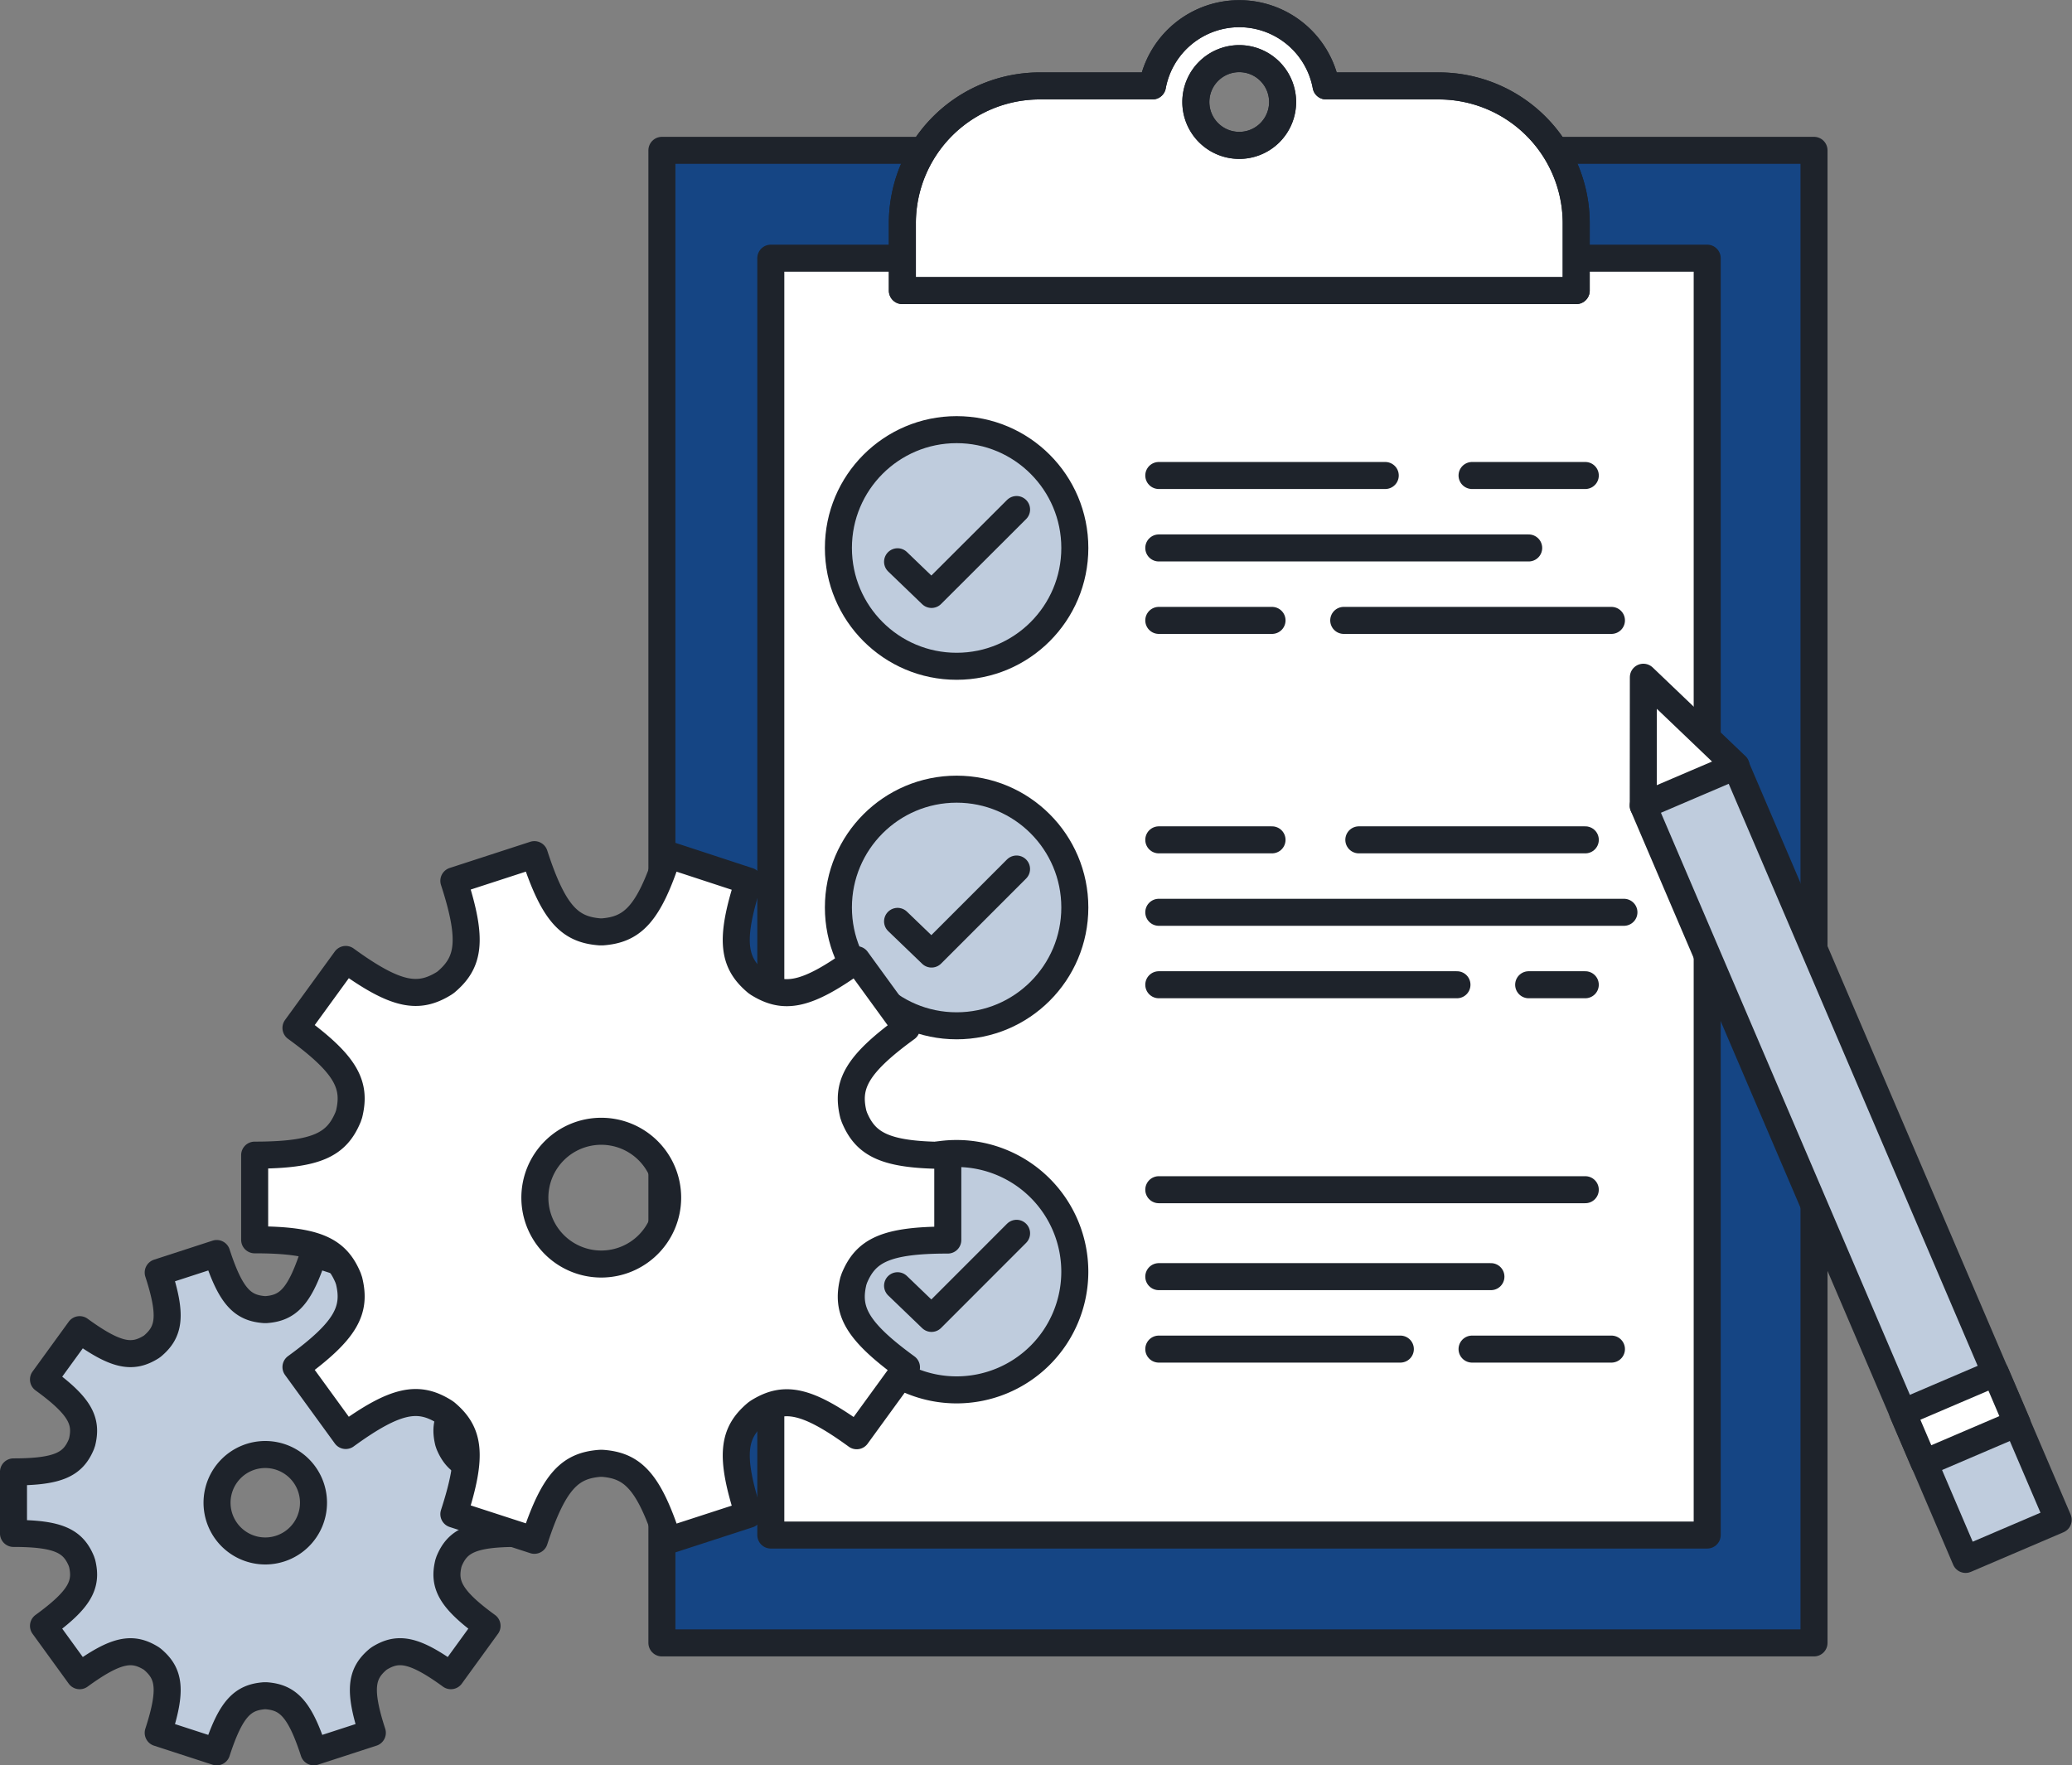 <svg xmlns="http://www.w3.org/2000/svg" xmlns:xlink="http://www.w3.org/1999/xlink" width="115" height="98" viewBox="0 0 115 98">
  <rect x="0" y="0" width="115" height="98" fill="#808080" stroke="none"/>
  <defs>
    <clipPath id="clip-path">
      <rect id="長方形_919" data-name="長方形 919" width="115" height="98" fill="none"/>
    </clipPath>
  </defs>
  <g id="グループ_1906" data-name="グループ 1906" transform="translate(0 0)">
    <rect id="長方形_910" data-name="長方形 910" width="63.944" height="82.856" transform="translate(36.737 8.346)" fill="#154584"/>
    <rect id="長方形_911" data-name="長方形 911" width="63.944" height="82.856" transform="translate(36.737 8.346)" fill="none" stroke="#1e232b" stroke-linecap="round" stroke-linejoin="round" stroke-width="1.5"/>
    <rect id="長方形_912" data-name="長方形 912" width="51.972" height="70.882" transform="translate(42.781 14.332)" fill="#fff"/>
    <rect id="長方形_913" data-name="長方形 913" width="51.972" height="70.882" transform="translate(42.781 14.332)" fill="none" stroke="#1e232b" stroke-linecap="round" stroke-linejoin="round" stroke-width="1.5"/>
    <g id="グループ_1905" data-name="グループ 1905" transform="translate(0 0)">
      <g id="グループ_1904" data-name="グループ 1904" clip-path="url(#clip-path)">
        <path id="パス_121" data-name="パス 121" d="M79.939,4.77h-6.26a4.9,4.9,0,0,0-9.637,0H57.783A7.625,7.625,0,0,0,50.162,12.4v3.732h37.4V12.4a7.625,7.625,0,0,0-7.62-7.629m-11.079,3.3a2.408,2.408,0,1,1,2.405-2.408,2.406,2.406,0,0,1-2.405,2.408" transform="translate(-0.079 0)" fill="#fff"/>
        <path id="パス_122" data-name="パス 122" d="M79.939,4.77h-6.26a4.9,4.9,0,0,0-9.637,0H57.783A7.625,7.625,0,0,0,50.162,12.4v3.732h37.4V12.4a7.625,7.625,0,0,0-7.62-7.629m-11.079,3.3a2.408,2.408,0,1,1,2.405-2.408,2.406,2.406,0,0,1-2.405,2.408" transform="translate(-0.079 0)" fill="none" stroke="#1e232b" stroke-linejoin="round" stroke-width="1.5"/>
        <path id="パス_123" data-name="パス 123" d="M79.939,4.77h-6.26a4.9,4.9,0,0,0-9.637,0H57.783A7.625,7.625,0,0,0,50.162,12.4v3.732h37.4V12.4A7.625,7.625,0,0,0,79.939,4.77Zm-11.079,3.3a2.408,2.408,0,1,1,2.405-2.408A2.406,2.406,0,0,1,68.861,8.071Z" transform="translate(-0.079 0)" fill="none" stroke="#1e232b" stroke-linecap="round" stroke-linejoin="round" stroke-width="1.5"/>
        <line id="線_451" data-name="線 451" x2="12.569" transform="translate(64.315 26.396)" fill="#fff"/>
        <line id="線_452" data-name="線 452" x2="12.569" transform="translate(64.315 26.396)" fill="none" stroke="#1e232b" stroke-linecap="round" stroke-linejoin="round" stroke-width="1.5"/>
        <line id="線_453" data-name="線 453" x2="6.285" transform="translate(81.702 26.396)" fill="#fff"/>
        <line id="線_454" data-name="線 454" x2="6.285" transform="translate(81.702 26.396)" fill="none" stroke="#1e232b" stroke-linecap="round" stroke-linejoin="round" stroke-width="1.5"/>
        <line id="線_455" data-name="線 455" x2="20.53" transform="translate(64.315 30.418)" fill="#fff"/>
        <line id="線_456" data-name="線 456" x2="20.53" transform="translate(64.315 30.418)" fill="none" stroke="#1e232b" stroke-linecap="round" stroke-linejoin="round" stroke-width="1.5"/>
        <line id="線_457" data-name="線 457" x2="6.285" transform="translate(64.315 34.44)" fill="#fff"/>
        <line id="線_458" data-name="線 458" x2="6.285" transform="translate(64.315 34.44)" fill="none" stroke="#1e232b" stroke-linecap="round" stroke-linejoin="round" stroke-width="1.5"/>
        <line id="線_459" data-name="線 459" x2="14.858" transform="translate(74.58 34.44)" fill="#fff"/>
        <line id="線_460" data-name="線 460" x2="14.858" transform="translate(74.58 34.44)" fill="none" stroke="#1e232b" stroke-linecap="round" stroke-linejoin="round" stroke-width="1.5"/>
        <path id="パス_124" data-name="パス 124" d="M59.727,30.431a6.561,6.561,0,1,1-6.561-6.568,6.564,6.564,0,0,1,6.561,6.568" transform="translate(-0.073 -0.012)" fill="#bfccdd"/>
        <ellipse id="楕円形_15" data-name="楕円形 15" cx="6.561" cy="6.568" rx="6.561" ry="6.568" transform="translate(46.533 23.851)" fill="none" stroke="#1e232b" stroke-linecap="round" stroke-linejoin="round" stroke-width="1.5"/>
        <path id="パス_125" data-name="パス 125" d="M49.895,31.2l1.885,1.814L56.5,28.3" transform="translate(-0.078 -0.015)" fill="none" stroke="#1e232b" stroke-linecap="round" stroke-linejoin="round" stroke-width="1.5"/>
        <path id="パス_126" data-name="パス 126" d="M59.727,50.4a6.561,6.561,0,1,1-6.561-6.568A6.564,6.564,0,0,1,59.727,50.4" transform="translate(-0.073 -0.023)" fill="#bfccdd"/>
        <ellipse id="楕円形_16" data-name="楕円形 16" cx="6.561" cy="6.568" rx="6.561" ry="6.568" transform="translate(46.533 43.809)" fill="none" stroke="#1e232b" stroke-linecap="round" stroke-linejoin="round" stroke-width="1.5"/>
        <path id="パス_127" data-name="パス 127" d="M49.895,51.173l1.885,1.814,4.718-4.72" transform="translate(-0.078 -0.025)" fill="none" stroke="#1e232b" stroke-linecap="round" stroke-linejoin="round" stroke-width="1.5"/>
        <path id="パス_128" data-name="パス 128" d="M59.727,70.636a6.561,6.561,0,1,1-6.561-6.568,6.564,6.564,0,0,1,6.561,6.568" transform="translate(-0.073 -0.034)" fill="#bfccdd"/>
        <path id="パス_129" data-name="パス 129" d="M59.727,70.636a6.561,6.561,0,1,1-6.561-6.568,6.564,6.564,0,0,1,6.561,6.568" transform="translate(-0.073 -0.034)" fill="none" stroke="#1e232b" stroke-linecap="round" stroke-linejoin="round" stroke-width="1.5"/>
        <path id="パス_130" data-name="パス 130" d="M49.895,71.41l1.885,1.814L56.5,68.5" transform="translate(-0.078 -0.036)" fill="none" stroke="#1e232b" stroke-linecap="round" stroke-linejoin="round" stroke-width="1.5"/>
        <line id="線_461" data-name="線 461" x2="6.285" transform="translate(64.315 46.622)" fill="#fff"/>
        <line id="線_462" data-name="線 462" x2="6.285" transform="translate(64.315 46.622)" fill="none" stroke="#1e232b" stroke-linecap="round" stroke-linejoin="round" stroke-width="1.5"/>
        <line id="線_463" data-name="線 463" x2="12.569" transform="translate(75.418 46.622)" fill="#fff"/>
        <line id="線_464" data-name="線 464" x2="12.569" transform="translate(75.418 46.622)" fill="none" stroke="#1e232b" stroke-linecap="round" stroke-linejoin="round" stroke-width="1.5"/>
        <line id="線_465" data-name="線 465" x2="25.816" transform="translate(64.315 50.644)" fill="#fff"/>
        <line id="線_466" data-name="線 466" x2="25.816" transform="translate(64.315 50.644)" fill="none" stroke="#1e232b" stroke-linecap="round" stroke-linejoin="round" stroke-width="1.5"/>
        <line id="線_467" data-name="線 467" x2="16.549" transform="translate(64.315 54.666)" fill="#fff"/>
        <line id="線_468" data-name="線 468" x2="16.549" transform="translate(64.315 54.666)" fill="none" stroke="#1e232b" stroke-linecap="round" stroke-linejoin="round" stroke-width="1.5"/>
        <line id="線_469" data-name="線 469" x2="3.142" transform="translate(84.844 54.666)" fill="#fff"/>
        <line id="線_470" data-name="線 470" x2="3.142" transform="translate(84.844 54.666)" fill="none" stroke="#1e232b" stroke-linecap="round" stroke-linejoin="round" stroke-width="1.5"/>
        <line id="線_471" data-name="線 471" x2="23.671" transform="translate(64.315 66.044)" fill="#fff"/>
        <line id="線_472" data-name="線 472" x2="23.671" transform="translate(64.315 66.044)" fill="none" stroke="#1e232b" stroke-linecap="round" stroke-linejoin="round" stroke-width="1.5"/>
        <line id="線_473" data-name="線 473" x2="18.434" transform="translate(64.315 70.87)" fill="#fff"/>
        <line id="線_474" data-name="線 474" x2="18.434" transform="translate(64.315 70.87)" fill="none" stroke="#1e232b" stroke-linecap="round" stroke-linejoin="round" stroke-width="1.5"/>
        <line id="線_475" data-name="線 475" x2="13.407" transform="translate(64.315 74.892)" fill="#fff"/>
        <line id="線_476" data-name="線 476" x2="13.407" transform="translate(64.315 74.892)" fill="none" stroke="#1e232b" stroke-linecap="round" stroke-linejoin="round" stroke-width="1.5"/>
        <line id="線_477" data-name="線 477" x2="7.736" transform="translate(81.702 74.892)" fill="#fff"/>
        <line id="線_478" data-name="線 478" x2="7.736" transform="translate(81.702 74.892)" fill="none" stroke="#1e232b" stroke-linecap="round" stroke-linejoin="round" stroke-width="1.5"/>
        <path id="パス_131" data-name="パス 131" d="M91.348,44.742l.006-7.127L96.5,42.534" transform="translate(-0.144 -0.02)" fill="#fff"/>
        <path id="パス_132" data-name="パス 132" d="M91.348,44.742l.006-7.127L96.5,42.534" transform="translate(-0.144 -0.02)" fill="none" stroke="#1e232b" stroke-linecap="round" stroke-linejoin="round" stroke-width="1.5"/>
        <rect id="長方形_914" data-name="長方形 914" width="5.593" height="45.531" transform="matrix(0.919, -0.393, 0.393, 0.919, 91.201, 44.725)" fill="#fff"/>
        <rect id="長方形_915" data-name="長方形 915" width="5.593" height="45.531" transform="matrix(0.919, -0.393, 0.393, 0.919, 91.201, 44.725)" fill="#bfccdd"/>
        <rect id="長方形_916" data-name="長方形 916" width="5.593" height="45.531" transform="matrix(0.919, -0.393, 0.393, 0.919, 91.201, 44.725)" fill="none" stroke="#1e232b" stroke-linecap="round" stroke-linejoin="round" stroke-width="1.5"/>
        <rect id="長方形_917" data-name="長方形 917" width="5.609" height="3.04" transform="translate(105.6 78.419) rotate(-23.165)" fill="#fff"/>
        <rect id="長方形_918" data-name="長方形 918" width="5.609" height="3.04" transform="translate(105.6 78.419) rotate(-23.165)" fill="none" stroke="#1e232b" stroke-linecap="round" stroke-linejoin="round" stroke-width="1.5"/>
        <path id="パス_133" data-name="パス 133" d="M14.677,94.172l.047,0,.047,0c1.21.09,1.866.707,2.648,3.114l3.247-1.056c-.784-2.415-.611-3.3.321-4.084l.068-.049c1.031-.639,1.924-.527,3.971.962l2.007-2.766c-2.042-1.484-2.427-2.3-2.143-3.474.013-.039.027-.079.04-.119.46-1.107,1.254-1.538,3.768-1.538V81.747c-2.514,0-3.308-.431-3.768-1.538-.013-.04-.027-.08-.04-.119-.285-1.174.1-1.99,2.143-3.474L25.026,73.85c-2.047,1.489-2.939,1.6-3.971.962l-.068-.049c-.933-.786-1.105-1.669-.321-4.084l-3.247-1.056c-.782,2.408-1.438,3.024-2.648,3.114l-.047,0-.047,0c-1.21-.09-1.866-.707-2.648-3.114L8.782,70.679c.785,2.415.611,3.3-.321,4.084-.022.017-.045.032-.068.049-1.03.639-1.924.527-3.971-.962L2.415,76.615c2.042,1.484,2.427,2.3,2.143,3.474-.013.039-.028.079-.04.119-.46,1.107-1.255,1.538-3.768,1.538v3.416c2.513,0,3.308.431,3.768,1.538.012.04.027.08.04.119.285,1.174-.1,1.99-2.143,3.474L4.422,93.06c2.047-1.489,2.94-1.6,3.971-.962.023.017.046.032.068.05.933.786,1.106,1.668.321,4.083l3.247,1.056c.782-2.408,1.438-3.024,2.648-3.114m-2.63-10.717a2.677,2.677,0,1,1,2.677,2.68,2.678,2.678,0,0,1-2.677-2.68" transform="translate(-0.001 -0.037)" fill="#bfccdd"/>
        <path id="パス_134" data-name="パス 134" d="M14.677,94.172l.047,0,.047,0c1.21.09,1.866.707,2.648,3.114l3.247-1.056c-.784-2.415-.611-3.3.321-4.084l.068-.049c1.031-.639,1.924-.527,3.971.962l2.007-2.766c-2.042-1.484-2.427-2.3-2.143-3.474.013-.039.027-.079.04-.119.46-1.107,1.254-1.538,3.768-1.538V81.747c-2.514,0-3.308-.431-3.768-1.538-.013-.04-.027-.08-.04-.119-.285-1.174.1-1.99,2.143-3.474L25.026,73.85c-2.047,1.489-2.939,1.6-3.971.962l-.068-.049c-.933-.786-1.105-1.669-.321-4.084l-3.247-1.056c-.782,2.408-1.438,3.024-2.648,3.114l-.047,0-.047,0c-1.21-.09-1.866-.707-2.648-3.114L8.782,70.679c.785,2.415.611,3.3-.321,4.084-.022.017-.045.032-.068.049-1.03.639-1.924.527-3.971-.962L2.415,76.615c2.042,1.484,2.427,2.3,2.143,3.474-.013.039-.028.079-.04.119-.46,1.107-1.255,1.538-3.768,1.538v3.416c2.513,0,3.308.431,3.768,1.538.012.04.027.08.04.119.285,1.174-.1,1.99-2.143,3.474L4.422,93.06c2.047-1.489,2.94-1.6,3.971-.962.023.017.046.032.068.05.933.786,1.106,1.668.321,4.083l3.247,1.056C12.811,94.879,13.467,94.262,14.677,94.172Zm-2.63-10.717a2.677,2.677,0,1,1,2.677,2.68A2.678,2.678,0,0,1,12.047,83.455Z" transform="translate(-0.001 -0.037)" fill="none" stroke="#1e232b" stroke-linecap="round" stroke-linejoin="round" stroke-width="1.5"/>
        <path id="パス_135" data-name="パス 135" d="M33.328,81.258l.064,0,.065,0c1.665.124,2.569.972,3.645,4.287l4.468-1.452c-1.079-3.325-.842-4.541.442-5.623.031-.022.063-.043.094-.066,1.419-.88,2.649-.726,5.465,1.323l2.762-3.8c-2.81-2.045-3.34-3.166-2.949-4.782.019-.055.039-.109.056-.164.634-1.525,1.726-2.117,5.186-2.117v-4.7c-3.46,0-4.552-.592-5.186-2.117-.017-.055-.037-.109-.056-.164-.39-1.616.14-2.738,2.949-4.782l-2.762-3.8c-2.817,2.049-4.047,2.2-5.465,1.323-.031-.023-.063-.043-.094-.066-1.284-1.082-1.522-2.3-.442-5.622L37.1,47.469c-1.076,3.315-1.981,4.163-3.645,4.287l-.065,0-.064,0c-1.665-.124-2.569-.971-3.645-4.287l-4.469,1.453c1.079,3.324.842,4.54-.442,5.622-.03.023-.062.043-.093.066-1.42.88-2.649.726-5.466-1.323l-2.762,3.8c2.811,2.045,3.34,3.166,2.949,4.782-.018.055-.038.109-.056.164-.633,1.525-1.726,2.117-5.186,2.117v4.7c3.46,0,4.553.592,5.187,2.117.017.055.037.109.055.164.39,1.616-.139,2.738-2.949,4.782l2.762,3.8c2.818-2.049,4.047-2.2,5.465-1.323l.095.066c1.283,1.082,1.521,2.3.441,5.623l4.469,1.452c1.076-3.314,1.98-4.163,3.645-4.287m-3.62-14.751a3.685,3.685,0,1,1,3.684,3.688,3.686,3.686,0,0,1-3.684-3.688" transform="translate(-0.022 -0.025)" fill="#fff"/>
        <path id="パス_136" data-name="パス 136" d="M33.328,81.258l.064,0,.065,0c1.665.124,2.569.972,3.645,4.287l4.468-1.452c-1.079-3.325-.842-4.541.442-5.623.031-.022.063-.043.094-.066,1.419-.88,2.649-.726,5.465,1.323l2.762-3.8c-2.81-2.045-3.34-3.166-2.949-4.782.019-.055.039-.109.056-.164.634-1.525,1.726-2.117,5.186-2.117v-4.7c-3.46,0-4.552-.592-5.186-2.117-.017-.055-.037-.109-.056-.164-.39-1.616.14-2.738,2.949-4.782l-2.762-3.8c-2.817,2.049-4.047,2.2-5.465,1.323-.031-.023-.063-.043-.094-.066-1.284-1.082-1.522-2.3-.442-5.622L37.1,47.469c-1.076,3.315-1.981,4.163-3.645,4.287l-.065,0-.064,0c-1.665-.124-2.569-.971-3.645-4.287l-4.469,1.453c1.079,3.324.842,4.54-.442,5.622-.03.023-.062.043-.093.066-1.42.88-2.649.726-5.466-1.323l-2.762,3.8c2.811,2.045,3.34,3.166,2.949,4.782-.018.055-.038.109-.056.164-.633,1.525-1.726,2.117-5.186,2.117v4.7c3.46,0,4.553.592,5.187,2.117.017.055.037.109.055.164.39,1.616-.139,2.738-2.949,4.782l2.762,3.8c2.818-2.049,4.047-2.2,5.465-1.323l.095.066c1.283,1.082,1.521,2.3.441,5.623l4.469,1.452C30.759,82.231,31.662,81.382,33.328,81.258Zm-3.62-14.751a3.685,3.685,0,1,1,3.684,3.688A3.686,3.686,0,0,1,29.708,66.507Z" transform="translate(-0.022 -0.025)" fill="none" stroke="#1e232b" stroke-linejoin="round" stroke-width="1.5"/>
      </g>
    </g>
  </g>
</svg>
